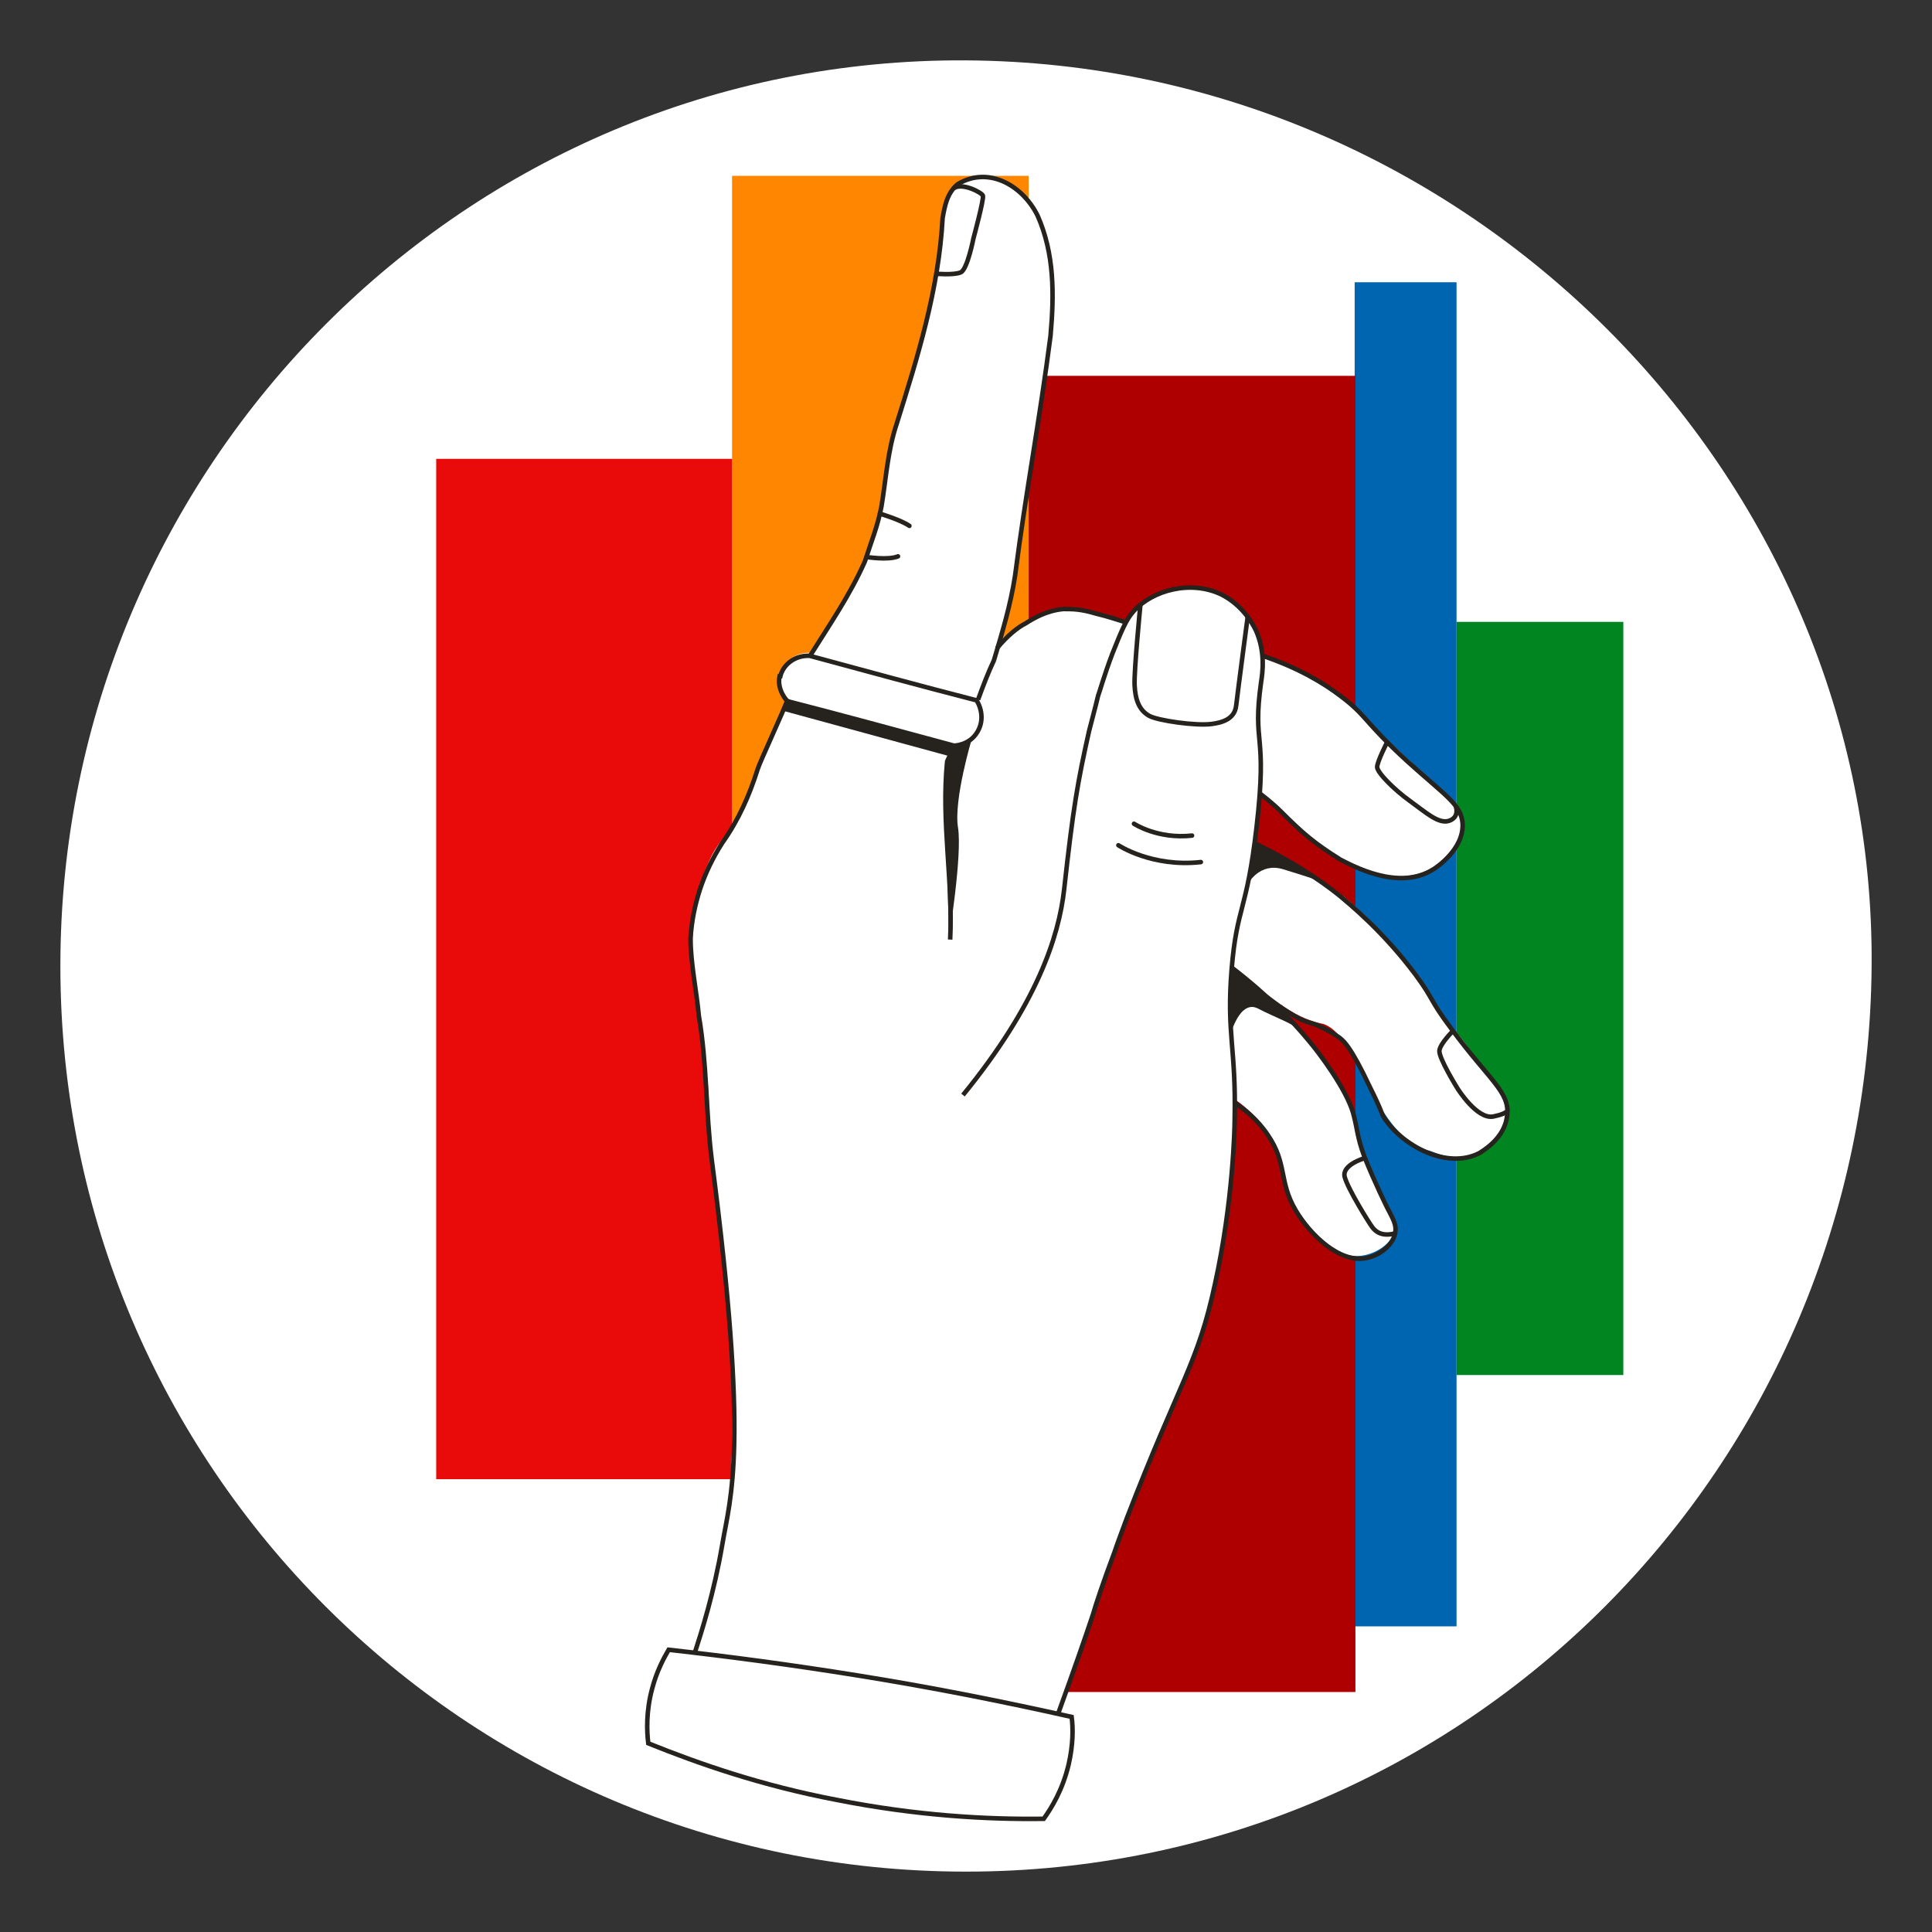 <svg width="256" height="256" viewBox="0 0 256 256" fill="none" xmlns="http://www.w3.org/2000/svg">
<rect x="0" y="0" width="256" height="256" fill="#333333" stroke="none"/>
<g id="hand_ring_mass">
<g id="hand_ring_mass_2">
<path id="darkmodeMask" d="M248 128C247.5 194.3 194.3 248 128 248C61.7 248 8 194.3 8 128C8 61.7 61.7 7.6 128 8C194.4 8.4 248.5 62.9 248 128Z" fill="white"/>
<g id="stripes">
<path id="Vector" d="M136.3 23.3H97V232.7H136.3V23.3Z" fill="#FF8600"/>
<path id="Vector 2" d="M193 37.4H179.5V215.5H193V37.4Z" fill="#0065B1"/>
<path id="Vector 3" d="M97 60.8H57.8V196H97V60.8Z" fill="#E90A0A"/>
<path id="Vector 4" d="M179.6 49.8H136.3V224.2H179.6V49.8Z" fill="#AE0000"/>
<path id="Vector 5" d="M215.1 82.4H193V182.2H215.1V82.4Z" fill="#008520"/>
</g>
<path id="whiteFill" d="M129.81 23.3C131.71 23.001 133.11 23.8 133.81 24.2C134.91 24.8 136.91 26.3 138.41 30.6C140.41 36.3 139.71 41.6 138.71 49C138.31 52.5 138.11 54.2 137.91 54.9C137.61 56.4 137.61 57.2 137.11 60.1C136.61 62.8 136.31 64.6 136.11 66.1C135.01 73.1 135.11 73.6 134.51 77C134.11 78.9 133.61 81.6 132.61 84.8C133.11 84.3 134.01 83.7 135.01 83C136.809 81.8 138.21 80.9 140.01 80.6C141.31 80.4 142.31 80.6 144.31 81C146.51 81.4 148.21 82 149.41 82.5C149.81 81.7 150.81 80.4 152.51 79.3C152.71 79.2 155.61 77.5 159.01 77.9C163.01 78.4 166.3 81.91 167.31 86.9C168.91 87.4 171.33 88.38 173.53 89.58C174.53 90.08 175.67 90.77 177.17 91.87C178.97 93.17 180.38 94.56 182.48 96.76C184.68 98.96 184 98.2 185.3 99.4C188.576 102.478 191.301 105.132 191.34 105.17C191.77 106 192.8 106 193.2 106.8C194.2 108.6 193.5 110.7 193.4 111.1C192.2 114.7 187.801 115.9 187.4 115.9C184.6 116.6 182.2 115.7 180.3 114.9C177.5 113.8 175.93 113 175.33 112.4C173.63 110.9 173.18 111.15 171.38 109.15C169.78 107.45 167.931 105.831 166.93 105.131C166.73 107.73 166.54 109.02 166.34 111.62C168.34 112.52 171 114.11 173.8 115.91C174.6 116.51 176.3 117.4 178.2 118.9C179.7 120.2 183.8 123.7 188.2 129.6C190.04 133 190.8 134.1 193.4 137.3C194.5 138.6 195.34 140.02 196.44 141.32C197.625 142.702 198.225 143.353 199.068 144.458L199.01 144.4L199.2 144.93C199.5 145.63 200.01 146.3 199.81 147.9C199.51 150.1 196.741 152.019 196.24 152.42C194.04 154.02 191.81 153.4 189.51 152.5C182.05 150.809 180.3 137.45 175.41 135.7C175.01 135.6 173.41 135.3 171.61 134.3C170.91 133.9 170.21 133.5 169.71 133.1C169.98 134.11 173.22 137.5 174.32 139C176.72 142.3 177.71 143 179.11 146.6C180.51 150.2 179.66 150.46 181.16 154.16C183.46 159.96 185.17 161.86 184.91 163.1C184.21 165 182.11 166.2 180.31 166.4C175.711 166.9 172.211 161.101 171.81 160.4C169.61 156.6 170.71 154.5 168.31 150.6C166.91 148.3 165.11 146.7 163.81 145.8C163.71 148.601 163.21 162.001 160.11 173.1C158.817 177.874 156.832 182.945 156.81 183C155.41 186.599 154.31 188.9 153.41 191C151.41 195.4 149.41 201.2 145.31 212.6C143.21 218.5 141.51 223.4 140.41 226.6C139.76 226.491 139.109 226.383 138.459 226.274C139.717 226.547 140.964 226.823 142.2 227.1C142.3 228.7 142.4 231.1 141.6 234H141.7C140.9 237.1 139.5 239.3 138.5 240.6C130.6 240.7 120.7 240.1 109.6 237.8C100.401 235.9 92.5 233.2 86.1 230.6C85.9 229 85.8 226.4 86.6 223.4C87.2 221.1 88.1 219.4 88.8 218.2C89.909 218.325 91.024 218.454 92.145 218.587C92.643 217.001 93.326 214.941 94.01 212.5C94.31 211.699 95.11 208.6 95.81 204.3C96.51 199.7 96.91 196.1 96.91 194C97.11 190.4 97.11 187.5 97.11 185.9V179.8C96.91 176.001 96.61 172.6 96.31 169.1C95.51 160.7 95.11 160.4 94.41 153.3C93.61 145.7 94.21 146.9 93.61 141.9C93.11 137.6 92.31 133.6 91.91 127.4C91.71 126.1 91.71 124.3 91.91 122C92.31 118.3 93.21 115.7 93.71 114.7C94.01 114 94.41 113 95.21 111.9C95.91 110.9 96.31 110.6 96.91 109.7C97.51 108.8 98.01 108 98.71 106.4C100.01 103.5 100.61 101.7 101.91 98.5C101.919 98.477 102.419 97.178 103.51 94.7C103.826 93.915 104.143 93.192 104.461 92.515C104.441 92.51 104.42 92.505 104.4 92.5C104.386 92.484 103.002 90.991 103.4 89.2H103.5C103.9 87.6 105.5 86.4 107.4 86.5C107.537 86.537 107.673 86.573 107.809 86.61C109.266 84.325 110.858 81.904 112.71 78.2C114.91 73.8 116.61 70.6 117.01 66.9C117.11 66.4 117.31 64.2 117.81 61.3C118.21 59.401 118.41 58.1 118.71 57.1C119.11 55.7 119.41 54.7 119.81 53.6C120.31 52.1 121.41 48.5 122.21 45.6C122.91 43 123.21 41 123.61 39C124.51 34.4 125.01 32.1 125.01 30.4C125.11 28.5 125.01 27.7 125.61 26.5C125.711 26.198 127.111 23.7 129.81 23.3ZM199.11 144.5H199.1C199.09 144.486 199.079 144.472 199.068 144.458L199.11 144.5Z" fill="white"/>
<g id="blackStroke">
<path id="Vector_2" d="M140.2 227.1C142.3 221.3 143.8 217 144.8 214C145.2 212.6 146.2 209.6 147.7 205.6C148.1 204.4 148.6 203.1 149.3 201.2C156.4 182.8 158.7 180.8 161 170.1C163.4 159.2 163.6 149.4 163.6 148.3C163.8 138.8 162.5 137 163.2 128.4C163.9 120 165.2 120.9 166.5 109.6C168 96.7 165.9 99 167.1 90.4C167.3 89.1 167.7 86.4 166.4 83.5C165.9 82.5 164.6 80.2 161.9 78.8C157.8 76.8 152.7 78.2 150.2 81C149.2 82.1 148.6 83.6 147.4 86.6C146.3 89.5 145.7 91.7 145.5 92.2C145.1 93.9 144.7 95.3 144.3 96.9C142.8 103.6 142.2 107 141 117.9C140.3 124.1 137.4 133.1 127.6 145.1" stroke="#26221E" stroke-width="0.6" stroke-miterlimit="10"/>
<path id="Vector_3" d="M126.4 98.8C126.4 99.5 125.8 100.1 125.5 100.9C124.7 109 126.3 116.8 125.9 124.5" stroke="#26221E" stroke-width="0.6" stroke-miterlimit="10"/>
<path id="Vector_4" d="M107.4 86.8C109.9 82.8 112.6 78.9 114.6 74.4C115.4 71.9 116.3 69.7 116.8 67.1C117.4 63.5 117.6 59.8 118.8 56.2C121.6 47.3 124.4 38.3 124.9 28.9C125.2 27.2 125.5 25.6 126.9 24.4C131.1 21.9 135.6 24.7 137.5 28.6C139.7 33.6 139.7 38.9 139.2 44.5C137.8 55.4 135.9 65.4 134.5 76.3C133.9 80.2 132.8 83.8 131.7 87.5C130.9 89.2 130.3 90.8 129.6 92.7" stroke="#26221E" stroke-width="0.6" stroke-miterlimit="10"/>
<path id="Vector_5" d="M92 219.2C93 216.1 94.6 211.1 95.7 204.7C96.8 198.2 99.3 191.9 94.3 153.6C93.5 147.2 93.7 141 92.6 134.6C92.3 131.3 91.5 127.6 91.5 124.3C91.8 119.8 93.2 115.6 95.7 111.7C97.9 108.6 99.33 105.31 100.4 101.9C100.72 100.88 103.8 94.3 104.4 92.6" stroke="#26221E" stroke-width="0.6" stroke-miterlimit="10"/>
<path id="Vector_6" d="M132.1 85.9C133.5 84.2 134.9 83.1 135.9 82.6C137 81.9 138.7 80.9 140.9 80.7C142.2 80.7 143.2 80.7 145.2 81.3C146.9 81.7 148.3 82.2 149.3 82.5" stroke="#26221E" stroke-width="0.6" stroke-miterlimit="10"/>
<path id="Vector_7" d="M167.3 86.9C172.1 88.5 175.5 90.6 177.6 92.2C181.2 94.9 180.6 95.5 186.5 100.9C191.6 105.5 193.6 106.6 193.8 109.1C194 112.6 190.1 115.1 189.9 115.2C185.3 118.1 179.2 114.7 177.6 113.9C174.1 111.7 172.63 110.43 169.73 107.53C169.13 106.93 168.23 106.13 166.93 105.13" stroke="#26221E" stroke-width="0.6" stroke-miterlimit="10"/>
<path id="Vector_8" d="M166.23 111.75C170.93 113.95 174.9 116.6 177.4 118.6C178.7 119.7 183.2 123.3 187.6 129.2C190.1 132.6 189.3 132.3 192.3 136.3C197.3 143.1 200.1 144.7 199.7 147.8C199.4 151 196.1 152.7 196 152.8C191.7 155 185.8 151.8 183.4 148.1C182.9 147.3 183.3 147.6 181.5 144C179 138.7 178 137.8 177.2 137.3C175.4 136.1 173.9 135.6 173.5 135.5C171.6 135 168.3 132.7 163.2 128.2C167.9 131.8 171.3 135.3 173.5 138C174.7 139.4 178.4 144.3 179.3 147.5C179.9 149.7 179.8 150.6 180.8 153.3C182.2 156.8 183.8 160 183.8 160C184.7 161.7 185 162.3 184.9 163.2C184.7 164.9 182.8 166.4 181 166.7C177.5 167.4 173.6 163.6 171.7 160.4C169.4 156.5 170.6 154.2 168 150.4C166.6 148.3 164.9 147 163.7 146.2" stroke="#26221E" stroke-width="0.6" stroke-miterlimit="10"/>
<path id="Vector_9" d="M103.4 89.6C103.8 88 105.4 86.8 107.3 86.9C114.7 88.9 122 90.9 129.4 92.8C130.2 94.1 130.3 95.7 129.5 97C128.5 98.7 126.6 98.8 126.4 98.8C119 96.8 111.7 94.8 104.3 92.9C104.3 92.9 102.9 91.4 103.3 89.6H103.4Z" stroke="#26221E" stroke-width="0.6" stroke-miterlimit="10"/>
<path id="Vector_10" d="M88.6 218.6C87.9 219.8 87 221.5 86.4 223.8C85.6 226.8 85.7 229.4 85.9 231C92.6 233.7 100.9 236.6 110.9 238.5C121.5 240.6 130.8 241.1 138.3 241C139.3 239.6 140.8 237.2 141.6 233.8C142.2 231.2 142.2 229 142 227.5C133.1 225.5 123.6 223.6 113.6 222C104.9 220.6 96.6 219.5 88.6 218.6Z" stroke="#26221E" stroke-width="0.6" stroke-miterlimit="10"/>
<path id="Vector_11" d="M180.71 153.5C180.71 153.5 177.77 154.37 178.18 155.95C178.59 157.53 181.42 162.07 181.85 162.63C182.28 163.19 183.09 163.9 184.89 163.42" stroke="#26221E" stroke-width="0.6" stroke-miterlimit="10"/>
<path id="Vector_12" d="M192.5 136.64C192.5 136.64 190.87 138.23 190.73 139.19C190.59 140.15 193.12 144.21 193.12 144.21C193.12 144.21 195.71 148.39 197.89 147.94C200.07 147.49 199.72 147 199.72 147" stroke="#26221E" stroke-width="0.6" stroke-miterlimit="10"/>
<path id="Vector_13" d="M148.19 112C148.19 112 152.63 114.95 159.12 114.23" stroke="#26221E" stroke-width="0.6" stroke-miterlimit="10" stroke-linecap="round"/>
<path id="Vector_14" d="M150.26 109.15C150.26 109.15 153.38 111.22 157.95 110.72" stroke="#26221E" stroke-width="0.6" stroke-miterlimit="10" stroke-linecap="round"/>
<path id="Vector_15" d="M114.83 73.81C114.92 73.81 117.67 74.26 118.99 73.72" stroke="#26221E" stroke-width="0.6" stroke-miterlimit="10" stroke-linecap="round"/>
<path id="Vector_16" d="M116.59 68.06C116.59 68.06 119.34 68.88 120.5 69.68" stroke="#26221E" stroke-width="0.6" stroke-miterlimit="10" stroke-linecap="round"/>
<path id="Vector_17" d="M123.97 36.27C123.97 36.27 126.45 36.49 127.32 36.08C128.19 35.67 128.98 31.61 128.98 31.61C128.98 31.61 130.41 26.34 130.24 25.92C130.07 25.5 127.38 24.1 126.32 24.99" stroke="#26221E" stroke-width="0.6" stroke-miterlimit="10"/>
<path id="Vector_18" d="M151.11 80.14C151.11 80.14 150.25 88.89 150.34 90.79C150.43 92.69 150.92 94.09 152.27 94.85C153.38 95.48 158.47 96.21 160.56 95.93C161.8 95.76 163.59 95.37 163.8 93.49C164.01 91.61 165.35 81.55 165.35 81.55" stroke="#26221E" stroke-width="0.6" stroke-miterlimit="10"/>
<path id="Vector_19" d="M183.8 98.35C183.8 98.35 182.49 100.91 182.48 101.63C182.47 102.35 184.69 104.6 186.83 106.14C188.97 107.68 190.68 109.27 192.07 108.74C193.46 108.21 192.89 106.81 192.89 106.81" stroke="#26221E" stroke-width="0.6" stroke-miterlimit="10"/>
</g>
<path id="blackFill" d="M165.59 130.12C165.606 130.136 170.089 134.556 171.75 136.13C170.685 135.4 168.73 134.696 166.7 133.64C164.25 132.365 163 137.22 162.99 137.26H162.979V136.13C162.98 135.004 163.188 128.248 163.189 128.2L165.59 130.12ZM171.75 136.13C171.975 136.284 172.162 136.439 172.3 136.6C172.478 136.807 172.235 136.59 171.75 136.13ZM126.24 98.56L126.18 98.809C126.665 98.788 127.468 98.668 128.25 98.17C129.49 97.38 128.76 97.87 128.76 97.87H128.78C128.78 97.87 126.35 105.959 126.939 109.64C127.529 113.32 125.729 124.33 125.729 124.33L125.53 115L125.13 106.37L125.26 102.17L125.538 100.127L103.939 94.231L104.45 92.8L126.24 98.56ZM165.33 117.18L165.32 117.19C165.32 117.19 165.324 117.184 165.33 117.172V117.18ZM174.96 116.77C174.943 116.763 173.203 116.145 170.02 115.18C166.968 114.255 165.463 116.923 165.33 117.172L165.37 115.95L166.35 111.62L174.96 116.77Z" fill="#26221E"/>
</g>
</g>
</svg>
